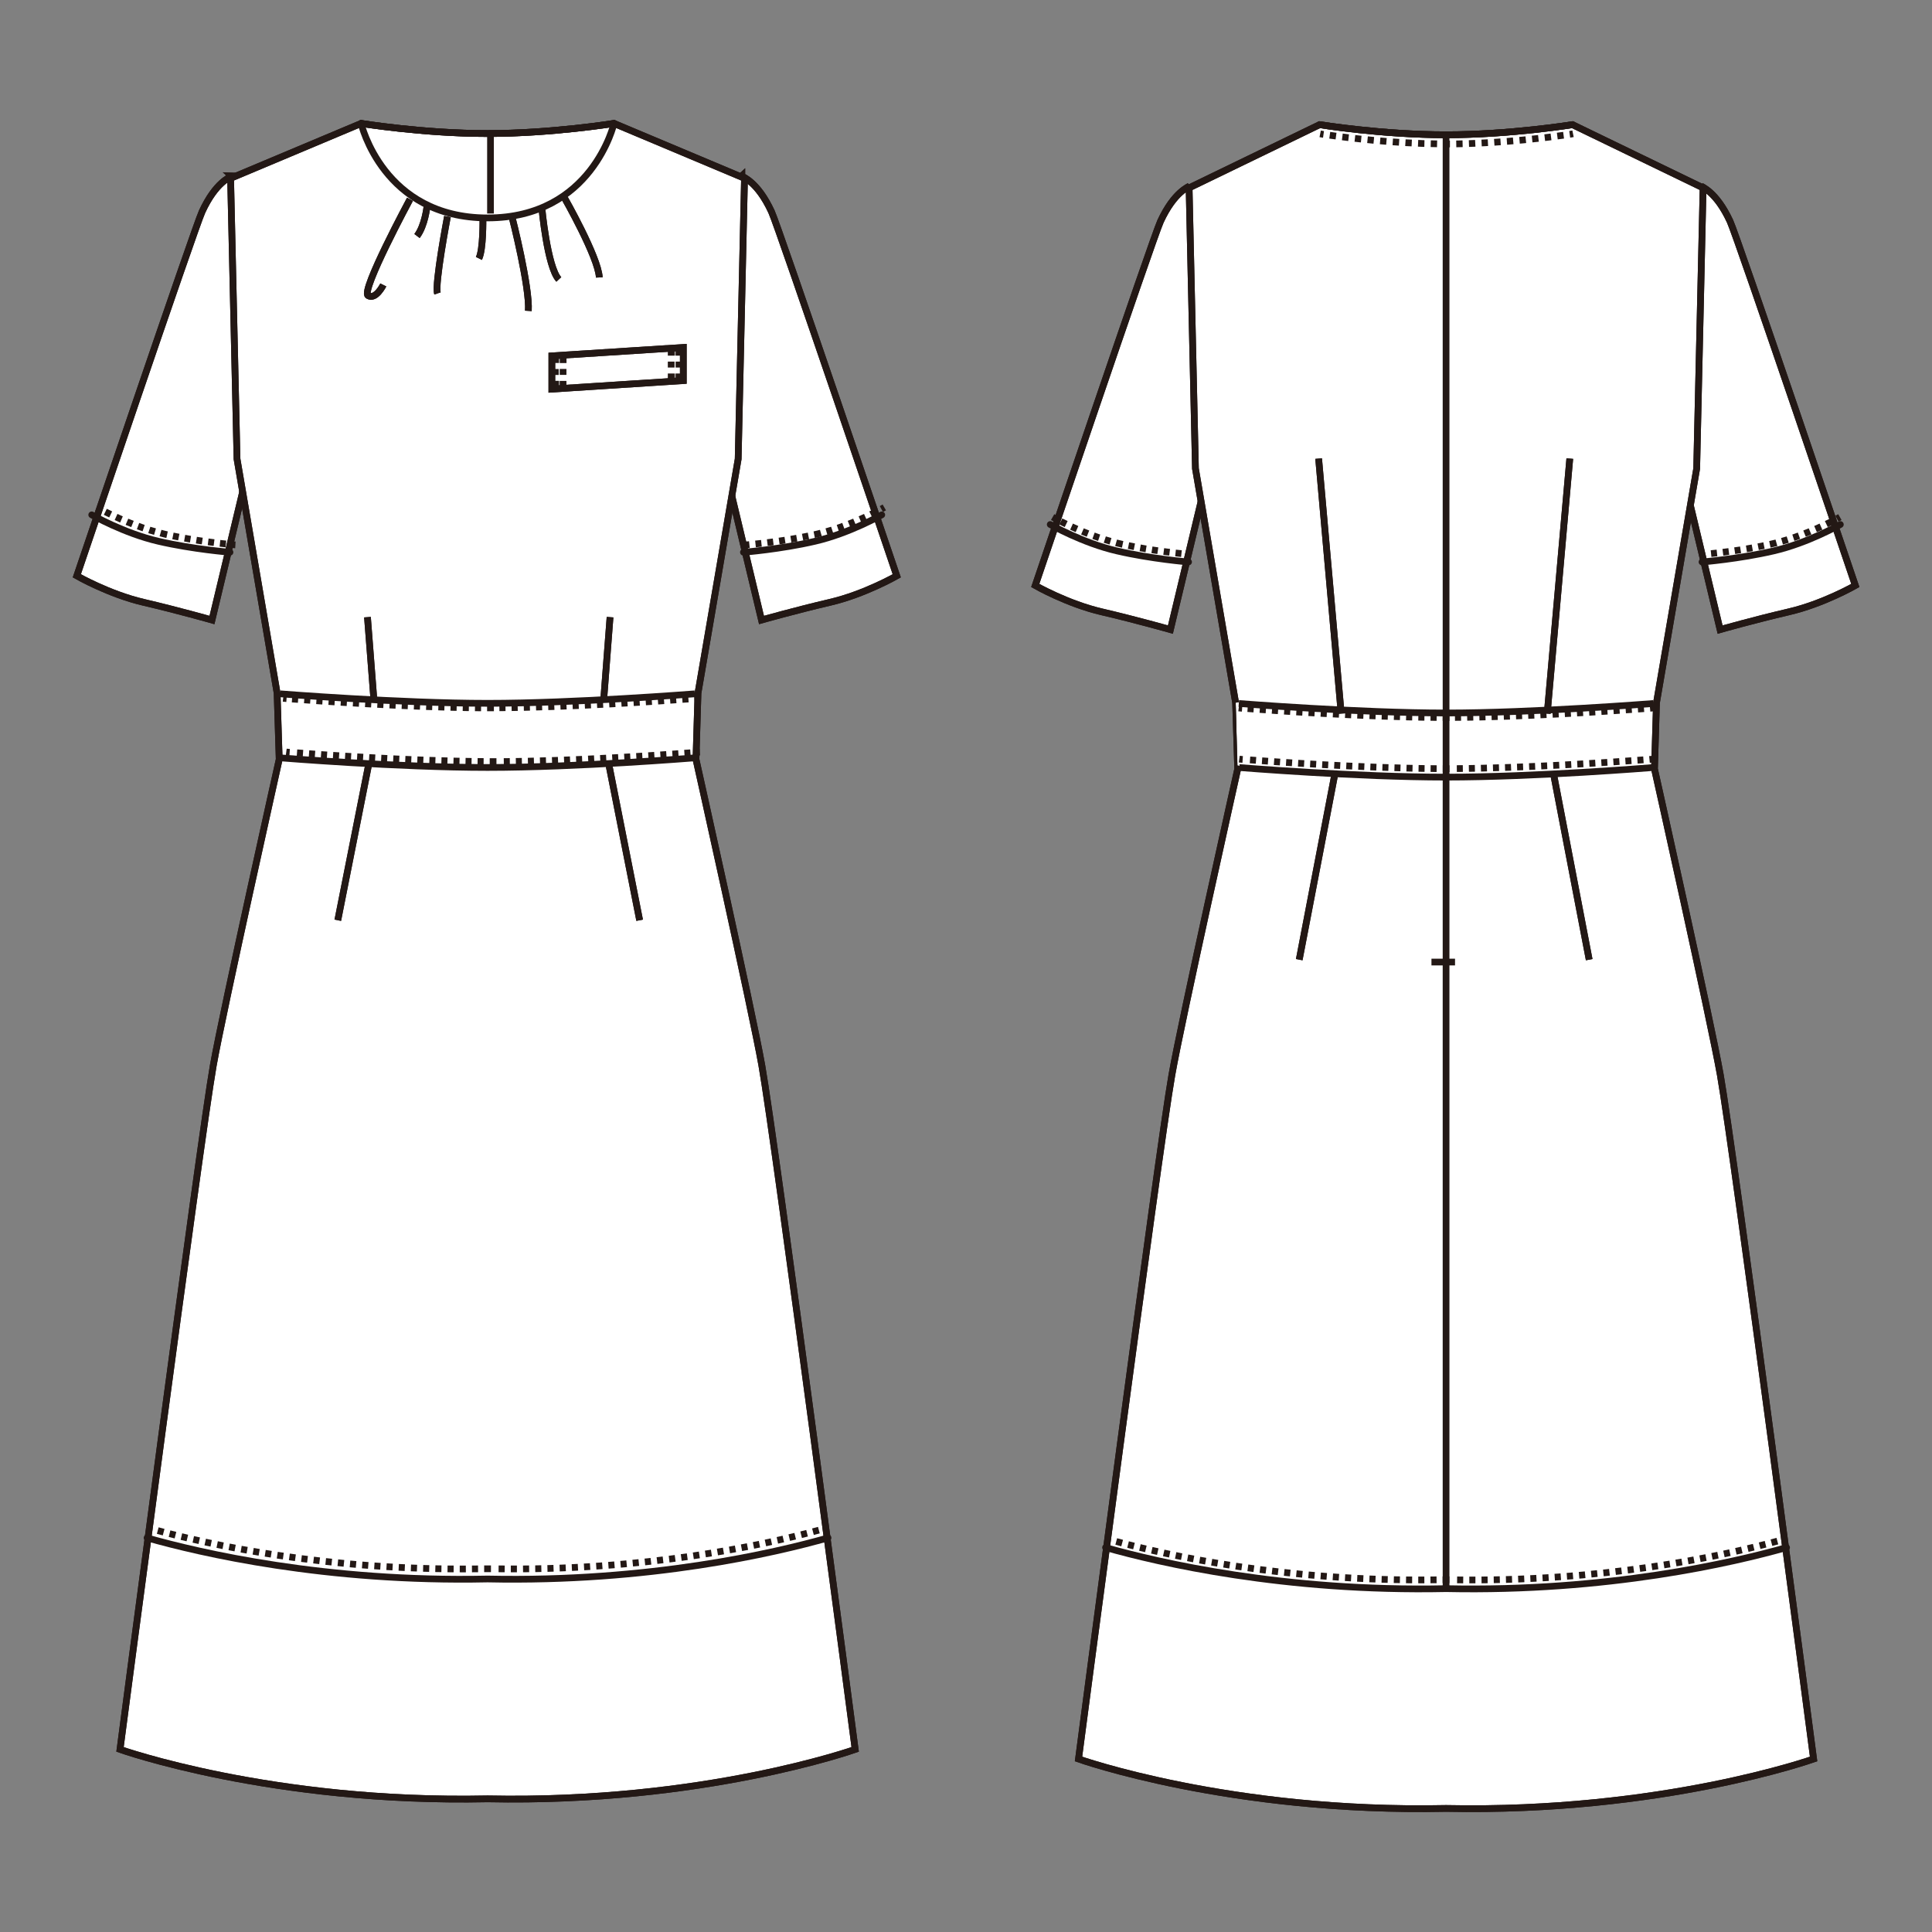 <?xml version="1.0" encoding="UTF-8"?>
<svg xmlns="http://www.w3.org/2000/svg" version="1.1" viewBox="0 0 250 250">
  <rect x="0" y="0" width="250" height="250" fill="#808080" stroke="none"/>
  <!-- Generator: Adobe Illustrator 30.0.0, SVG Export Plug-In . SVG Version: 2.1.1 Build 123)  -->
  <defs>
    <style>
      .st0 {
        stroke-dasharray: .77 .77;
      }

      .st0, .st1, .st2, .st3, .st4, .st5, .st6, .st7, .st8, .st9, .st10 {
        fill: none;
      }

      .st0, .st1, .st2, .st4, .st5, .st6, .st7, .st8, .st9, .st10 {
        stroke: #231815;
        stroke-width: .87px;
      }

      .st0, .st1, .st2, .st4, .st6, .st7, .st8, .st9, .st10 {
        stroke-miterlimit: 10;
      }

      .st11 {
        fill: #fff;
      }

      .st1 {
        stroke-dasharray: .79 .79;
      }

      .st4 {
        stroke-dasharray: .04 .04;
      }

      .st5 {
        stroke-linecap: round;
        stroke-linejoin: round;
      }

      .st12 {
        isolation: isolate;
      }

      .st13 {
        mix-blend-mode: multiply;
      }

      .st6 {
        stroke-dasharray: .79 .79;
      }

      .st7 {
        stroke-dasharray: .78 .78;
      }

      .st8 {
        stroke-dasharray: .77 .77;
      }

      .st9 {
        stroke-dasharray: .82 .82;
      }

      .st10 {
        stroke-dasharray: .77 .77;
      }
    </style>
  </defs>
  <g class="st12">
    <g id="_レイヤー_1">
      <g>
        <g class="st13">
          <path class="st11" d="M95.99,22.77c.15.15,2.05.75,3.84,4.62.95,2.06,16.21,47.12,16.21,47.12,0,0-4.17,2.39-8.64,3.43-4.46,1.04-8.86,2.29-8.86,2.29l-4.54-18.97-7.86-29.26,9.85-9.23Z"/>
          <path class="st2" d="M95.99,22.77c.15.15,2.05.75,3.84,4.62.95,2.06,16.21,47.12,16.21,47.12,0,0-4.17,2.39-8.64,3.43-4.46,1.04-8.86,2.29-8.86,2.29l-4.54-18.97-7.86-29.26,9.85-9.23Z"/>
          <path class="st2" d="M95.99,22.77c.15.15,2.05.75,3.84,4.62.95,2.06,16.21,47.12,16.21,47.12,0,0-4.17,2.39-8.64,3.43-4.46,1.04-8.86,2.29-8.86,2.29l-4.54-18.97-7.86-29.26,9.85-9.23Z"/>
          <path class="st5" d="M114.1,66.62s-4.17,2.39-8.64,3.42c-4.47,1.04-9.26,1.42-9.26,1.42"/>
          <path class="st11" d="M29.98,22.77c-.15.15-2.05.75-3.83,4.62-.95,2.06-16.21,47.12-16.21,47.12,0,0,4.17,2.39,8.64,3.43,4.46,1.04,8.85,2.29,8.85,2.29l4.54-18.97,7.86-29.26-9.86-9.23Z"/>
          <path class="st2" d="M29.98,22.77c-.15.15-2.05.75-3.83,4.62-.95,2.06-16.21,47.12-16.21,47.12,0,0,4.17,2.39,8.64,3.43,4.46,1.04,8.85,2.29,8.85,2.29l4.54-18.97,7.86-29.26-9.86-9.23Z"/>
          <path class="st2" d="M29.98,22.77c-.15.15-2.05.75-3.83,4.62-.95,2.06-16.21,47.12-16.21,47.12,0,0,4.17,2.39,8.64,3.43,4.46,1.04,8.85,2.29,8.85,2.29l4.54-18.97,7.86-29.26-9.86-9.23Z"/>
          <path class="st11" d="M63.09,17.28c8.29,0,16.36-1.31,16.36-1.31l16.89,7.1-.82,36.32-5.2,30.3-.26,8.57s7.26,32.48,8.52,39.6c1.75,9.89,12.08,88.51,12.08,88.51,0,0-19.64,6.98-47.56,6.4-27.93.59-47.57-6.4-47.57-6.4,0,0,10.33-78.62,12.07-88.51,1.26-7.12,8.53-39.6,8.53-39.6l-.27-8.57-5.19-30.3-.83-36.32,16.9-7.1s8.06,1.31,16.36,1.31"/>
          <path class="st2" d="M63.09,17.28c8.29,0,16.36-1.31,16.36-1.31l16.89,7.1-.82,36.32-5.2,30.3-.26,8.57s7.26,32.48,8.52,39.6c1.75,9.89,12.08,88.51,12.08,88.51,0,0-19.64,6.98-47.56,6.4-27.93.59-47.57-6.4-47.57-6.4,0,0,10.33-78.62,12.07-88.51,1.26-7.12,8.53-39.6,8.53-39.6l-.27-8.57-5.19-30.3-.83-36.32,16.9-7.1s8.06,1.31,16.36,1.31"/>
          <path class="st2" d="M63.09,17.28c8.29,0,16.36-1.31,16.36-1.31l16.89,7.1-.82,36.32-5.2,30.3-.26,8.57s7.26,32.48,8.52,39.6c1.75,9.89,12.08,88.51,12.08,88.51,0,0-19.64,6.98-47.56,6.4-27.93.59-47.57-6.4-47.57-6.4,0,0,10.33-78.62,12.07-88.51,1.26-7.12,8.53-39.6,8.53-39.6l-.27-8.57-5.19-30.3-.83-36.32,16.9-7.1s8.06,1.31,16.36,1.31Z"/>
          <path class="st5" d="M107.15,199c-6.82,1.93-23.11,5.76-44.06,5.32-20.95.44-37.23-3.38-44.06-5.32"/>
          <path class="st6" d="M105.96,198c-7.3,1.98-22.61,5.31-42.04,5"/>
          <path class="st6" d="M61.86,203.01c-19.58.26-34.93-3.16-42.03-5.11"/>
          <path class="st2" d="M19.45,197.79c-.15-.04-.28-.08-.42-.12M63.53,203c-.15,0-.29,0-.44,0-.15,0-.29,0-.44,0M107.15,197.68c-.14.04-.28.08-.42.12"/>
          <path class="st5" d="M11.87,66.62s4.17,2.39,8.63,3.42c4.47,1.04,9.26,1.42,9.26,1.42"/>
          <line class="st2" x1="47.55" y1="79.86" x2="48.37" y2="90.41"/>
          <line class="st2" x1="47.55" y1="79.86" x2="48.37" y2="90.41"/>
          <line class="st2" x1="47.71" y1="98.9" x2="43.71" y2="119.08"/>
          <line class="st2" x1="47.71" y1="98.9" x2="43.71" y2="119.08"/>
          <line class="st2" x1="78.94" y1="79.86" x2="78.13" y2="90.41"/>
          <line class="st2" x1="78.94" y1="79.86" x2="78.13" y2="90.41"/>
          <line class="st2" x1="78.78" y1="98.9" x2="82.77" y2="119.08"/>
          <path class="st2" d="M89.84,98.07s-15.25,1.24-26.75,1.24-26.76-1.24-26.76-1.24M89.91,89.78s-15.59,1.23-26.82,1.23-26.83-1.23-26.83-1.23M78.78,98.9l3.99,20.18"/>
          <path class="st11" d="M53.05,25.79s-6.4,11.87-5.42,12.46c.99.59,1.97-1.38,1.97-1.38"/>
          <path class="st2" d="M53.05,25.79s-6.4,11.87-5.42,12.46c.99.59,1.97-1.38,1.97-1.38"/>
          <path class="st2" d="M53.05,25.79s-6.4,11.87-5.42,12.46c.99.59,1.97-1.38,1.97-1.38"/>
          <path class="st11" d="M55.25,26.73s-.26,2.46-1.29,3.81"/>
          <path class="st2" d="M55.25,26.73s-.26,2.46-1.29,3.81"/>
          <path class="st2" d="M55.25,26.73s-.26,2.46-1.29,3.81"/>
          <path class="st11" d="M57.9,28.02s-1.68,8.79-1.29,9.95"/>
          <path class="st2" d="M57.9,28.02s-1.68,8.79-1.29,9.95"/>
          <path class="st2" d="M57.9,28.02s-1.68,8.79-1.29,9.95"/>
          <path class="st11" d="M62.49,28.34s.06,3.94-.52,5.1"/>
          <path class="st2" d="M62.49,28.34s.06,3.94-.52,5.1"/>
          <path class="st2" d="M62.49,28.34s.06,3.94-.52,5.1"/>
          <path class="st11" d="M66.24,28.02c.06.19,2.33,9.17,2.13,12.21"/>
          <path class="st2" d="M66.24,28.02c.06.19,2.33,9.17,2.13,12.21"/>
          <path class="st2" d="M66.24,28.02c.06.19,2.33,9.17,2.13,12.21"/>
          <path class="st11" d="M70.11,26.86s.71,7.69,2.2,9.3"/>
          <path class="st2" d="M70.11,26.86s.71,7.69,2.2,9.3"/>
          <path class="st2" d="M70.11,26.86s.71,7.69,2.2,9.3"/>
          <path class="st11" d="M73.02,25.56s4.39,7.69,4.53,10.34"/>
          <path class="st2" d="M73.02,25.56s4.39,7.69,4.53,10.34"/>
          <path class="st2" d="M73.02,25.56s4.39,7.69,4.53,10.34"/>
          <path class="st5" d="M46.73,15.97s2.81,12.23,16.36,12.23,16.36-12.23,16.36-12.23"/>
          <path class="st8" d="M13.63,66.23c1.39.7,3.97,1.91,6.77,2.66"/>
          <path class="st0" d="M22.38,69.35c2.97.62,5.88.95,7.26,1.08"/>
          <path class="st2" d="M30.02,70.47c.28.03.44.04.44.04M20.77,68.98c.14.04.28.07.43.11.14.03.28.07.42.1M12.57,65.66s.14.08.38.21"/>
          <path class="st10" d="M113.37,66.23c-1.39.7-3.98,1.91-6.78,2.66"/>
          <path class="st0" d="M104.61,69.35c-2.97.62-5.88.95-7.25,1.08"/>
          <path class="st2" d="M96.97,70.47c-.28.03-.44.04-.44.04M106.22,68.98c-.14.04-.29.07-.43.11-.14.03-.28.07-.43.1M114.43,65.66s-.14.08-.38.21"/>
          <path class="st1" d="M89.08,90.45c-3.77.28-15.53,1.1-24.77,1.14"/>
          <path class="st1" d="M62.25,91.6c-9.54-.07-21.55-.93-24.77-1.17"/>
          <path class="st2" d="M37.08,90.4c-.28-.02-.44-.04-.44-.04M63.91,91.6h-.88M90.3,90.36s-.15.01-.44.04"/>
          <path class="st7" d="M89.34,97.41c-3.73.28-15.29,1.09-24.71,1.14"/>
          <path class="st7" d="M62.58,98.54c-9.71-.07-21.52-.92-24.71-1.17"/>
          <path class="st2" d="M37.48,97.35c-.29-.02-.44-.04-.44-.04M64.24,98.55h-.87M90.56,97.31s-.15.01-.44.04"/>
          <line class="st2" x1="63.47" y1="17.22" x2="63.47" y2="27.63"/>
          <path class="st5" d="M46.73,15.97s8.06,1.31,16.36,1.31,16.36-1.31,16.36-1.31"/>
          <polygon class="st11" points="88.42 49.25 71.41 50.35 71.41 46.05 88.42 44.96 88.42 49.25"/>
          <polygon class="st2" points="88.42 49.25 71.41 50.35 71.41 46.05 88.42 44.96 88.42 49.25"/>
          <polygon class="st2" points="88.42 49.25 71.41 50.35 71.41 46.05 88.42 44.96 88.42 49.25"/>
          <line class="st4" x1="72.38" y1="49.72" x2="72.32" y2="49.72"/>
          <line class="st10" x1="71.86" y1="48.52" x2="71.86" y2="47.36"/>
          <line class="st4" x1="72.34" y1="46.54" x2="72.4" y2="46.54"/>
          <line class="st10" x1="72.86" y1="47.74" x2="72.86" y2="48.9"/>
          <path class="st2" d="M72.86,49.29v.44h-.44M72.43,46.54h.44v.44M71.86,46.97v-.44h.44M72.3,49.72h-.44v-.44"/>
          <line class="st4" x1="87.37" y1="48.77" x2="87.31" y2="48.77"/>
          <line class="st10" x1="86.85" y1="47.56" x2="86.85" y2="46.4"/>
          <line class="st4" x1="87.33" y1="45.58" x2="87.4" y2="45.58"/>
          <line class="st10" x1="87.86" y1="46.79" x2="87.86" y2="47.94"/>
          <path class="st2" d="M87.86,48.33v.44h-.44M87.42,45.58h.44v.44M86.85,46.02v-.44h.44M87.29,48.77h-.44v-.44"/>
          <rect class="st3" x="5" y="11.12" width="115.97" height="226.51"/>
          <rect class="st3" x="5" y="11.12" width="115.97" height="226.51"/>
        </g>
        <g class="st13">
          <path class="st11" d="M220.03,24.02c.15.15,2.05.75,3.84,4.62.95,2.05,16.21,47.12,16.21,47.12,0,0-4.17,2.39-8.64,3.42-4.47,1.04-8.86,2.29-8.86,2.29l-4.54-18.97-7.86-29.26,9.86-9.23Z"/>
          <path class="st2" d="M220.03,24.02c.15.15,2.05.75,3.84,4.62.95,2.05,16.21,47.12,16.21,47.12,0,0-4.17,2.39-8.64,3.42-4.47,1.04-8.86,2.29-8.86,2.29l-4.54-18.97-7.86-29.26,9.86-9.23Z"/>
          <path class="st2" d="M220.03,24.02c.15.15,2.05.75,3.84,4.62.95,2.05,16.21,47.12,16.21,47.12,0,0-4.17,2.39-8.64,3.42-4.47,1.04-8.86,2.29-8.86,2.29l-4.54-18.97-7.86-29.26,9.86-9.23Z"/>
          <path class="st5" d="M238.14,67.87s-4.17,2.39-8.64,3.42c-4.47,1.04-9.26,1.43-9.26,1.43"/>
          <path class="st11" d="M154.01,24.02c-.15.15-2.05.75-3.84,4.62-.95,2.05-16.21,47.12-16.21,47.12,0,0,4.17,2.39,8.64,3.42,4.46,1.04,8.85,2.29,8.85,2.29l4.54-18.97,7.86-29.26-9.85-9.23Z"/>
          <path class="st2" d="M154.01,24.02c-.15.15-2.05.75-3.84,4.62-.95,2.05-16.21,47.12-16.21,47.12,0,0,4.17,2.39,8.64,3.42,4.46,1.04,8.85,2.29,8.85,2.29l4.54-18.97,7.86-29.26-9.85-9.23Z"/>
          <path class="st2" d="M154.01,24.02c-.15.15-2.05.75-3.84,4.62-.95,2.05-16.21,47.12-16.21,47.12,0,0,4.17,2.39,8.64,3.42,4.46,1.04,8.85,2.29,8.85,2.29l4.54-18.97,7.86-29.26-9.85-9.23Z"/>
          <path class="st11" d="M187.12,17.44c8.3,0,16.36-1.31,16.36-1.31l16.9,8.18-.83,36.32-5.2,30.3-.26,8.57s7.26,32.48,8.52,39.6c1.75,9.89,12.07,88.51,12.07,88.51,0,0-19.63,6.98-47.56,6.4-27.92.59-47.56-6.4-47.56-6.4,0,0,10.33-78.62,12.08-88.51,1.25-7.12,8.52-39.6,8.52-39.6,0,0-.26-8.57-.27-8.57l-5.2-30.3-.82-36.32,16.89-8.18s8.06,1.31,16.36,1.31"/>
          <path class="st2" d="M187.12,17.44c8.3,0,16.36-1.31,16.36-1.31l16.9,8.18-.83,36.32-5.2,30.3-.26,8.57s7.26,32.48,8.52,39.6c1.75,9.89,12.07,88.51,12.07,88.51,0,0-19.63,6.98-47.56,6.4-27.92.59-47.56-6.4-47.56-6.4,0,0,10.33-78.62,12.08-88.51,1.25-7.12,8.52-39.6,8.52-39.6,0,0-.26-8.57-.27-8.57l-5.2-30.3-.82-36.32,16.89-8.18s8.06,1.31,16.36,1.31"/>
          <path class="st2" d="M187.12,17.44c8.3,0,16.36-1.31,16.36-1.31l16.9,8.18-.83,36.32-5.2,30.3-.26,8.57s7.26,32.48,8.52,39.6c1.75,9.89,12.07,88.51,12.07,88.51,0,0-19.63,6.98-47.56,6.4-27.92.59-47.56-6.4-47.56-6.4,0,0,10.33-78.62,12.08-88.51,1.25-7.12,8.52-39.6,8.52-39.6,0,0-.26-8.57-.27-8.57l-5.2-30.3-.82-36.32,16.89-8.18s8.06,1.31,16.36,1.31Z"/>
          <path class="st5" d="M170.76,16.13s8.06,1.31,16.36,1.31,16.36-1.31,16.36-1.31"/>
          <path class="st9" d="M172.07,17.5c2.46.35,8.23,1.06,14.27,1.12"/>
          <path class="st9" d="M188.44,18.62c6.25-.1,12.14-.87,14.27-1.17"/>
          <path class="st2" d="M203.12,17.38c.28-.04.43-.07.43-.07M186.75,18.63h.87M170.83,17.32s.15.03.43.07"/>
          <path class="st5" d="M231.18,200.25c-6.82,1.93-23.11,5.76-44.06,5.32-20.95.44-37.22-3.38-44.06-5.32"/>
          <path class="st6" d="M229.99,199.42c-7.3,1.98-22.62,5.31-42.04,5.01"/>
          <path class="st6" d="M185.89,204.43c-19.58.26-34.92-3.17-42.03-5.12"/>
          <path class="st2" d="M143.48,199.21c-.15-.04-.29-.08-.42-.12M187.55,204.42c-.15,0-.29,0-.44,0-.15,0-.29,0-.44,0M231.18,199.09c-.14.04-.28.08-.42.12"/>
          <path class="st5" d="M135.9,67.87s4.17,2.39,8.64,3.42c4.47,1.04,9.26,1.43,9.26,1.43"/>
          <path class="st8" d="M137.27,67.48c1.39.7,3.98,1.91,6.78,2.66"/>
          <path class="st0" d="M146.03,70.6c2.97.62,5.88.95,7.26,1.08"/>
          <path class="st2" d="M153.67,71.72c.28.03.44.04.44.04M144.42,70.24c.14.04.28.07.43.1.14.03.28.07.42.1M136.21,66.91s.14.08.38.21"/>
          <path class="st10" d="M237.02,67.48c-1.39.7-3.98,1.91-6.78,2.66"/>
          <path class="st0" d="M228.26,70.6c-2.97.62-5.88.95-7.26,1.08"/>
          <path class="st2" d="M220.62,71.72c-.28.03-.44.04-.44.04M229.87,70.24c-.14.04-.28.07-.43.1-.14.03-.28.07-.42.1M238.08,66.91s-.14.08-.38.21"/>
          <line class="st2" x1="170.63" y1="59.34" x2="173.55" y2="92.34"/>
          <line class="st2" x1="170.63" y1="59.34" x2="173.55" y2="92.34"/>
          <line class="st2" x1="172.73" y1="100.15" x2="168.12" y2="124.18"/>
          <line class="st2" x1="172.73" y1="100.15" x2="168.12" y2="124.18"/>
          <line class="st2" x1="203.13" y1="59.34" x2="200.21" y2="92.34"/>
          <line class="st2" x1="203.13" y1="59.34" x2="200.21" y2="92.34"/>
          <line class="st2" x1="201.03" y1="100.15" x2="205.64" y2="124.18"/>
          <path class="st2" d="M213.95,91.03s-15.59,1.23-26.83,1.23-26.82-1.23-26.82-1.23M201.03,100.15l4.61,24.03"/>
          <path class="st1" d="M212.73,91.7c-3.77.28-15.53,1.1-24.77,1.14"/>
          <path class="st1" d="M185.9,92.84c-9.54-.07-21.55-.92-24.77-1.17"/>
          <path class="st2" d="M160.73,91.65c-.28-.02-.44-.04-.44-.04M187.56,92.85h-.88M213.95,91.61s-.15.01-.44.04"/>
          <path class="st2" d="M213.88,99.32s-15.26,1.24-26.76,1.24-26.76-1.24-26.76-1.24"/>
          <path class="st7" d="M212.66,98.32c-3.73.28-15.29,1.09-24.71,1.14"/>
          <path class="st7" d="M185.9,99.46c-9.71-.07-21.52-.92-24.71-1.17"/>
          <path class="st2" d="M160.8,98.27c-.29-.02-.44-.04-.44-.04M187.56,99.47h-.87M213.88,98.23s-.15.01-.44.04"/>
          <path class="st2" d="M187.12,17.44v188.13M185.23,124.49h3.05"/>
          <rect class="st3" x="129.03" y="11.28" width="115.97" height="227.61"/>
          <rect class="st3" x="129.03" y="11.28" width="115.97" height="227.61"/>
        </g>
      </g>
    </g>
  </g>
</svg>